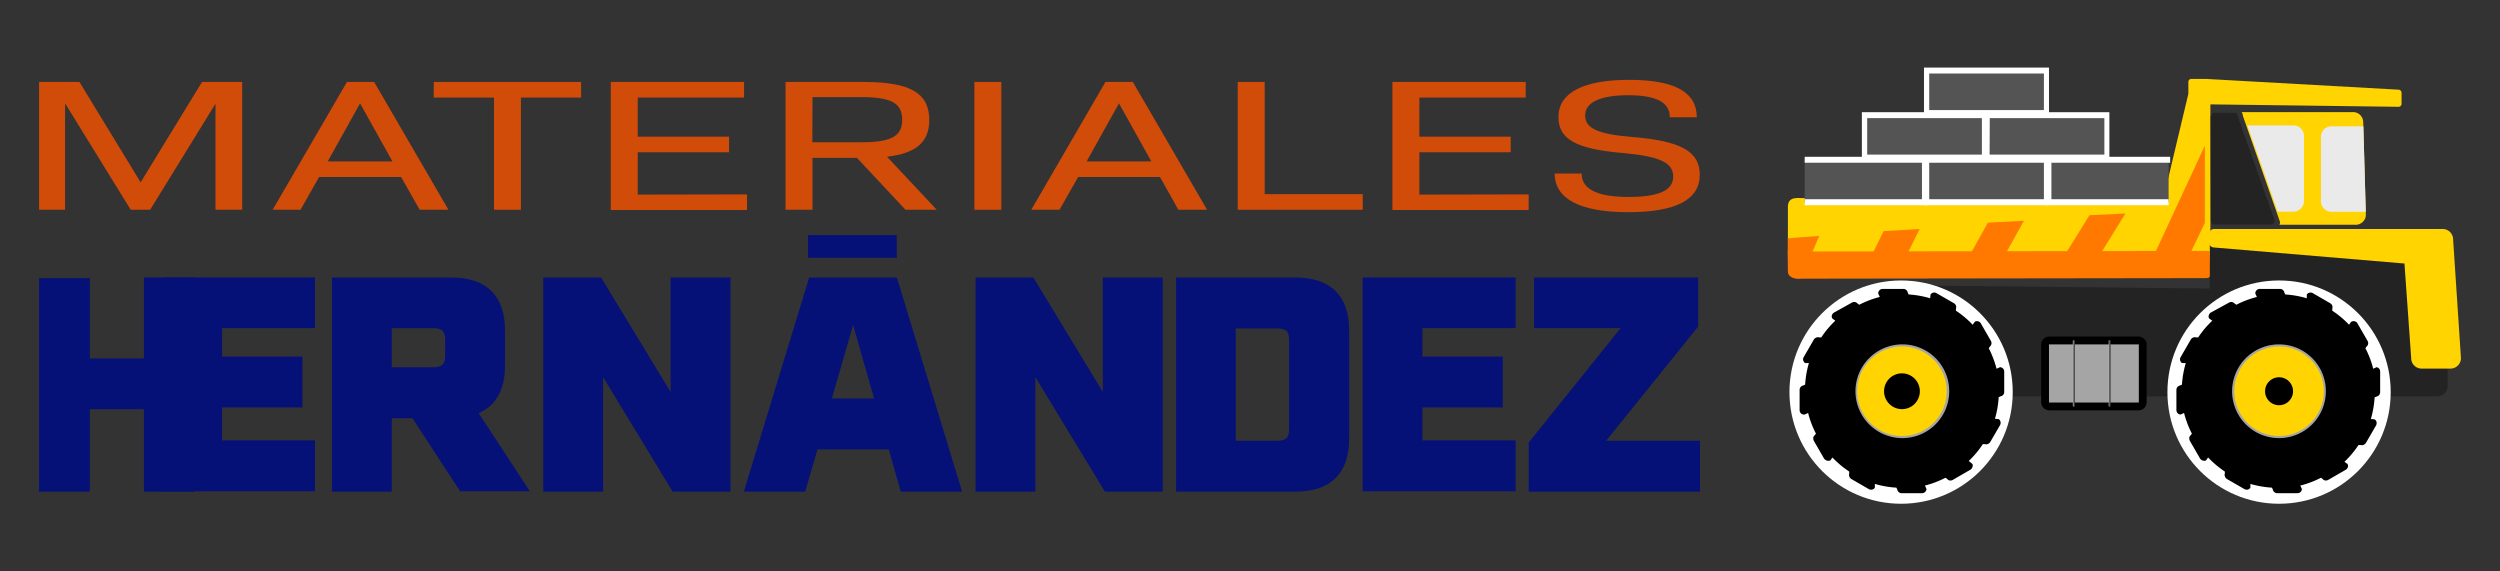 <svg xmlns="http://www.w3.org/2000/svg" viewBox="0 0 320 73.13"><rect x="0" y="0" width="320" height="73.13" fill="#333333" stroke="none"/><defs><style>.cls-1{fill:#d14b09;}.cls-2{fill:#061177;}.cls-3{fill:#ffd400;}.cls-4{fill:#ff7900;}.cls-5{fill:#545454;}.cls-6{fill:#fff;}.cls-7{fill:#232323;}.cls-8{fill:#a5a5a5;}.cls-8,.cls-9{stroke:#000;stroke-miterlimit:10;}.cls-10{fill:#eaeaea;}.cls-11{fill:#b2b2b2;}.cls-12{fill:#3f3f3f;}</style></defs><title>LOGO_SVG_320</title><g id="Capa_16" data-name="Capa 16"><path class="cls-1" d="M31,26.85H27.58V13.28L19.22,26.85H16.73L8.33,13.23V26.85H5V10.49h5.17L18,23.34l7.86-12.85H31Z"/><path class="cls-1" d="M51.34,22.66H40.84l-2.37,4.19H34.9l9.51-16.36h3.48L57.4,26.85H53.72Zm-9.39-2h8.28l-4.14-7.43Z"/><path class="cls-1" d="M74.38,12.49h-7.7V26.85H63.23V12.49H55.52v-2H74.38Z"/><path class="cls-1" d="M95.62,24.88v2H78.18V10.49H95.24v2H81.63v5H93.32v2H81.63v5.42Z"/><path class="cls-1" d="M109.69,20.21H104v6.64h-3.45V10.49h10c5.94,0,8.4,1.42,8.4,4.86,0,2.79-1.61,4.26-5.41,4.71l6.36,6.79h-4Zm-5.71-2h6.25c3.91,0,5.25-.8,5.25-2.89s-1.34-2.89-5.25-2.89H104Z"/><path class="cls-1" d="M124.72,10.49h3.45V26.85h-3.45Z"/><path class="cls-1" d="M148.48,22.66H138l-2.38,4.19H132l9.5-16.36H145l9.51,16.36h-3.68Zm-9.39-2h8.28l-4.14-7.43Z"/><path class="cls-1" d="M174.43,24.85v2h-16V10.49h3.45V24.85Z"/><path class="cls-1" d="M195.67,24.88v2H178.23V10.49h17.06v2H181.68v5h11.69v2H181.68v5.42Z"/><path class="cls-1" d="M199,22.21h3.45c0,2,2,3,6,3s5.72-.89,5.72-2.63-1.69-2.57-6.48-3c-6-.51-8.21-1.78-8.21-4.6,0-3.12,3.19-4.76,9.05-4.76s8.66,1.59,8.66,4.79h-3.45c0-1.9-1.72-2.82-5.32-2.82s-5.52.92-5.52,2.58,1.61,2.4,6,2.76c6.29.51,8.67,1.86,8.67,4.84,0,3.2-3.07,4.79-9.16,4.79S199,25.5,199,22.21Z"/><path class="cls-2" d="M28.43,42v3.64H38.71v6.51H28.43v4.22H40.32v6.52H20.77V35.52H40.32V42Z"/><path class="cls-2" d="M24.91,35.52V62.93H18.42V52.38H11.5V62.93H5V35.6h6.5V45.88h6.92V35.52Z"/><path class="cls-2" d="M52.8,53.54H50.15v9.39H42.49V35.52H57.78c4.49,0,6.86,2.34,6.86,6.75v4.52c0,3.07-1.15,5.14-3.37,6.09l6.55,10H58.89ZM50.15,47h5.29c1.15,0,1.54-.38,1.54-1.5v-2c0-1.11-.39-1.49-1.54-1.49H50.15Z"/><path class="cls-2" d="M93.5,35.52V62.93H86.1L77.2,48.28V62.93H69.54V35.52h7.4l8.89,14.64V35.52Z"/><path class="cls-2" d="M113.76,57.52h-9.12l-1.57,5.41H95.21l8.36-27.41H114.8l8.35,27.41H115.3ZM111.88,51l-2.68-9.39L106.48,51Zm2.91-18H103.43v-2.9h11.36Z"/><path class="cls-2" d="M148.83,35.52V62.93h-7.4l-8.9-14.65V62.93h-7.66V35.52h7.4l8.89,14.64V35.52Z"/><path class="cls-2" d="M172.69,42.27V56.18c0,4.41-2.37,6.75-6.86,6.75H150.54V35.52h15.29C170.32,35.52,172.69,37.86,172.69,42.27ZM165,43.53c0-1.11-.38-1.49-1.53-1.49h-5.29V56.41h5.29c1.15,0,1.53-.38,1.53-1.49Z"/><path class="cls-2" d="M182.07,42v3.64h10.28v6.51H182.07v4.22H194v6.52H174.41V35.52H194V42Z"/><path class="cls-2" d="M217.6,56.41v6.52H195.67V56.64L207.44,42H196.36V35.52h21v6.29l-11.77,14.6Z"/><path class="cls-3" d="M307.05,11.48,282.34,10.1H280.5a.38.38,0,0,0-.39.38v1.44a.28.28,0,0,0,0,.09l-3.18,13.34H230.56c-.7,0-1.71-.13-1.71,1.17v5.69c0,.75.74,2.18,1.44,2.18h51.64c1,0,1,0,1-3.44l0-17.59,24.08.31a.39.39,0,0,0,.39-.39V11.88A.41.41,0,0,0,307.05,11.48Z"/><path class="cls-4" d="M228.85,34.84c.1.75,1.05.92,1.73.83L282,35.6c.95,0,.95,0,.9-1.16l-.08-2.32-54,.07Z"/><path class="cls-4" d="M238.35,35.2l4.27.4,3.09-6.29-4.61.28Zm24.43-.1,4.27.32,5-8.09-4.6.22Zm-12,0,4.28.35,4-7.19-4.61.24ZM274.63,35l4.27.44,3.32-6.9V18.65Zm-45.78-4.45v1.68c0,1.91.32,3,1.71,3.37l2.3-5.4S229,30.46,228.85,30.53Z"/><polyline class="cls-5" points="277.58 25.89 262.25 25.89 262.25 20.45 277.58 20.45"/><polygon class="cls-6" points="277.58 26.27 261.93 26.27 261.93 20.07 277.78 20.07 277.78 20.83 262.58 20.83 262.58 25.5 277.58 25.5 277.58 26.27"/><rect class="cls-5" x="246.62" y="20.45" width="15.33" height="5.43"/><path class="cls-6" d="M262.27,26.27h-16v-6.2h16Zm-15.33-.77h14.68V20.83H246.94Z"/><rect class="cls-5" x="254.37" y="14.74" width="15.33" height="5.43"/><path class="cls-6" d="M270,20.56h-16v-6.2h16Zm-15.33-.77h14.69V15.12H254.69Z"/><rect class="cls-5" x="246.62" y="9.03" width="15.33" height="5.43"/><path class="cls-6" d="M262.27,14.85h-16V8.65h16Zm-15.33-.76h14.68V9.41H246.94Z"/><rect class="cls-5" x="238.66" y="14.74" width="15.33" height="5.43"/><path class="cls-6" d="M254.32,20.56h-16v-6.2h16ZM239,19.79h14.68V15.12H239Z"/><polyline class="cls-5" points="231 20.45 246.33 20.45 246.33 25.89 231 25.89"/><polygon class="cls-6" points="246.65 26.27 231 26.27 231 25.5 246.01 25.5 246.01 20.83 231 20.83 231 20.07 246.65 20.07 246.65 26.27"/><path class="cls-7" d="M311.79,38.11,310,38V30.48c0-.43-.63-.77-1.42-.77H284.28c-.78,0-1.42.34-1.42.77v6.45l-39.69-.41a1.36,1.36,0,0,0-1.51,1.17V49.52a1.39,1.39,0,0,0,1.51,1.22h68.62a1.38,1.38,0,0,0,1.51-1.22V39.34A1.39,1.39,0,0,0,311.79,38.11Z"/><path class="cls-3" d="M314,30.68a1.34,1.34,0,0,0-1.32-1.37H283.41a.67.67,0,0,0-.66.69v1a.66.66,0,0,0,.66.68l24.36,2.05.86,12.06A1.34,1.34,0,0,0,310,47.18h3.73A1.34,1.34,0,0,0,315,45.81Z"/><circle class="cls-6" cx="243.34" cy="50.19" r="14.29"/><path d="M256,47h0l-.44.2a13.1,13.1,0,0,0-1-2.63l.15-.21a.58.58,0,0,0,.12-.74l-1.28-2.22a.57.57,0,0,0-.76-.23l0,0-.29.4a11.88,11.88,0,0,0-2.14-1.8l0-.27a.57.57,0,0,0-.26-.69l-2.22-1.28a.56.56,0,0,0-.77.17l0,0-.05.48a12.46,12.46,0,0,0-2.76-.49l-.11-.24a.56.56,0,0,0-.57-.47H241a.58.58,0,0,0-.59.54v.05l.2.44a12.52,12.52,0,0,0-2.63,1l-.21-.15a.57.57,0,0,0-.74-.12L234.77,40a.63.63,0,0,0-.29.37.49.49,0,0,0,.05.39l0,0,.39.29a12.3,12.3,0,0,0-1.8,2.14l-.26,0a.47.47,0,0,0-.33,0,.67.67,0,0,0-.37.29l-1.28,2.22a.56.56,0,0,0,.18.77l0,0,.48,0a12.09,12.09,0,0,0-.48,2.76l-.24.11a.57.57,0,0,0-.47.58v2.56a.61.61,0,0,0,.17.43.51.51,0,0,0,.36.15H231l.44-.2a11.88,11.88,0,0,0,1,2.64l-.17.23a.52.52,0,0,0-.17.26.59.59,0,0,0,0,.14.65.65,0,0,0,.08.31l1.28,2.22a.66.66,0,0,0,.37.29.57.57,0,0,0,.39,0l.05,0,.28-.39a12.44,12.44,0,0,0,2.15,1.8l0,.26a.53.53,0,0,0,0,.33.64.64,0,0,0,.28.37l2.22,1.28a.62.62,0,0,0,.46.06.52.52,0,0,0,.32-.24l0,0,0-.48a12.45,12.45,0,0,0,2.76.48l.11.24a.57.57,0,0,0,.57.47H246a.57.57,0,0,0,.59-.54v0l-.2-.44a12,12,0,0,0,2.63-1l.24.17a.45.45,0,0,0,.25.17.62.62,0,0,0,.46-.07l2.21-1.28a.57.57,0,0,0,.29-.36.48.48,0,0,0,0-.39l0,0L252,59a12,12,0,0,0,1.8-2.15l.26,0a.53.53,0,0,0,.33,0,.63.63,0,0,0,.37-.29L256,54.43a.62.62,0,0,0,.06-.46.51.51,0,0,0-.23-.32l0,0-.48-.05a12,12,0,0,0,.48-2.76l.24-.11a.56.56,0,0,0,.47-.57V47.57A.56.56,0,0,0,256,47Z"/><path class="cls-8" d="M250,50.08a6.5,6.5,0,1,1-6.5-6.5A6.49,6.49,0,0,1,250,50.08Z"/><path class="cls-3" d="M249.18,50.08a5.73,5.73,0,1,1-5.73-5.73A5.74,5.74,0,0,1,249.18,50.08Z"/><path class="cls-9" d="M241.66,50.08a1.79,1.79,0,1,0,1.79-1.79A1.79,1.79,0,0,0,241.66,50.08Z"/><circle class="cls-6" cx="291.72" cy="50.19" r="14.29"/><path d="M304.21,47h0l-.44.2a12,12,0,0,0-1-2.63l.15-.21a.56.56,0,0,0,.12-.74l-1.28-2.22a.56.56,0,0,0-.75-.23l-.05,0-.28.4a11.94,11.94,0,0,0-2.15-1.8l0-.27a.57.57,0,0,0-.27-.69l-2.21-1.28a.58.58,0,0,0-.78.17l0,0,0,.48a12.56,12.56,0,0,0-2.76-.49l-.11-.24a.57.57,0,0,0-.57-.47h-2.57a.57.57,0,0,0-.58.54v.05l.2.44a12.52,12.52,0,0,0-2.63,1l-.21-.15a.58.58,0,0,0-.74-.12L283,40a.61.61,0,0,0-.28.37.49.49,0,0,0,.05.39l0,0,.4.29a11.88,11.88,0,0,0-1.8,2.14l-.26,0a.5.5,0,0,0-.34,0,.65.65,0,0,0-.36.29l-1.28,2.22a.56.56,0,0,0,.17.77l0,0,.48,0a12.67,12.67,0,0,0-.49,2.76l-.23.11a.58.58,0,0,0-.48.58v2.56a.62.62,0,0,0,.18.43.51.51,0,0,0,.36.15h0l.44-.2a12.4,12.4,0,0,0,1,2.64,2,2,0,0,1-.17.23.5.5,0,0,0-.16.26.32.32,0,0,0,0,.14.65.65,0,0,0,.08.31l1.28,2.22a.63.63,0,0,0,.37.29.59.59,0,0,0,.39,0l0,0,.29-.39a12.76,12.76,0,0,0,2.14,1.8l0,.26a.42.42,0,0,0,0,.33.64.64,0,0,0,.28.37l2.22,1.28a.62.62,0,0,0,.46.06.53.53,0,0,0,.31-.24l0,0,0-.48a12.66,12.66,0,0,0,2.76.48l.11.24a.58.58,0,0,0,.58.47h2.56a.56.56,0,0,0,.58-.54v0l-.2-.44a11.88,11.88,0,0,0,2.64-1l.23.17a.52.52,0,0,0,.26.17.6.6,0,0,0,.45-.07l2.22-1.28a.61.61,0,0,0,.29-.36.52.52,0,0,0-.05-.39l0,0-.39-.28a12.44,12.44,0,0,0,1.8-2.15l.26,0a.53.53,0,0,0,.33,0,.66.66,0,0,0,.37-.29l1.28-2.21a.62.62,0,0,0,.06-.46.52.52,0,0,0-.24-.32l0,0-.48-.05a12.55,12.55,0,0,0,.48-2.76l.24-.11a.57.57,0,0,0,.47-.57V47.57A.56.56,0,0,0,304.21,47Z"/><path class="cls-8" d="M298.21,50.08a6.5,6.5,0,1,1-6.49-6.5A6.49,6.49,0,0,1,298.21,50.08Z"/><path class="cls-3" d="M297.45,50.08a5.73,5.73,0,1,1-5.73-5.73A5.74,5.74,0,0,1,297.45,50.08Z"/><path d="M289.93,50.08a1.79,1.79,0,1,0,1.79-1.79A1.79,1.79,0,0,0,289.93,50.08Z"/><path class="cls-7" d="M283,28.18c0,.31.18.56.4.56h7.35c.22,0,.4-.25.4-.56L286.47,15c0-.31-.18-.56-.4-.56h-2.7c-.22,0-.4.25-.4.56Z"/><path class="cls-3" d="M301.12,14.35H286.91a.65.65,0,0,1,.17.45l4.77,13.62a.75.75,0,0,1-.09.35h9.7a1.3,1.3,0,0,0,1.37-1.22l-.34-12A1.3,1.3,0,0,0,301.12,14.35Z"/><path class="cls-10" d="M302.51,16.17h-4.06a1.34,1.34,0,0,0-1.37,1.31V25.8a1.35,1.35,0,0,0,1.37,1.31h4.37Z"/><path class="cls-10" d="M291.54,27.09h2a1.36,1.36,0,0,0,1.37-1.35V17.39a1.35,1.35,0,0,0-1.37-1.34h-5.88Z"/><path class="cls-8" d="M261.77,51.42a.55.55,0,0,0,.48.6h11.54a.55.55,0,0,0,.48-.6V44.18a.55.55,0,0,0-.48-.6H262.25a.55.55,0,0,0-.48.6Z"/><rect class="cls-11" x="269.91" y="43.58" width="0.17" height="8.44"/><rect class="cls-12" x="269.99" y="43.58" width="0.17" height="8.44"/><rect class="cls-11" x="265.32" y="43.58" width="0.17" height="8.44"/><rect class="cls-12" x="265.41" y="43.58" width="0.17" height="8.44"/></g></svg>